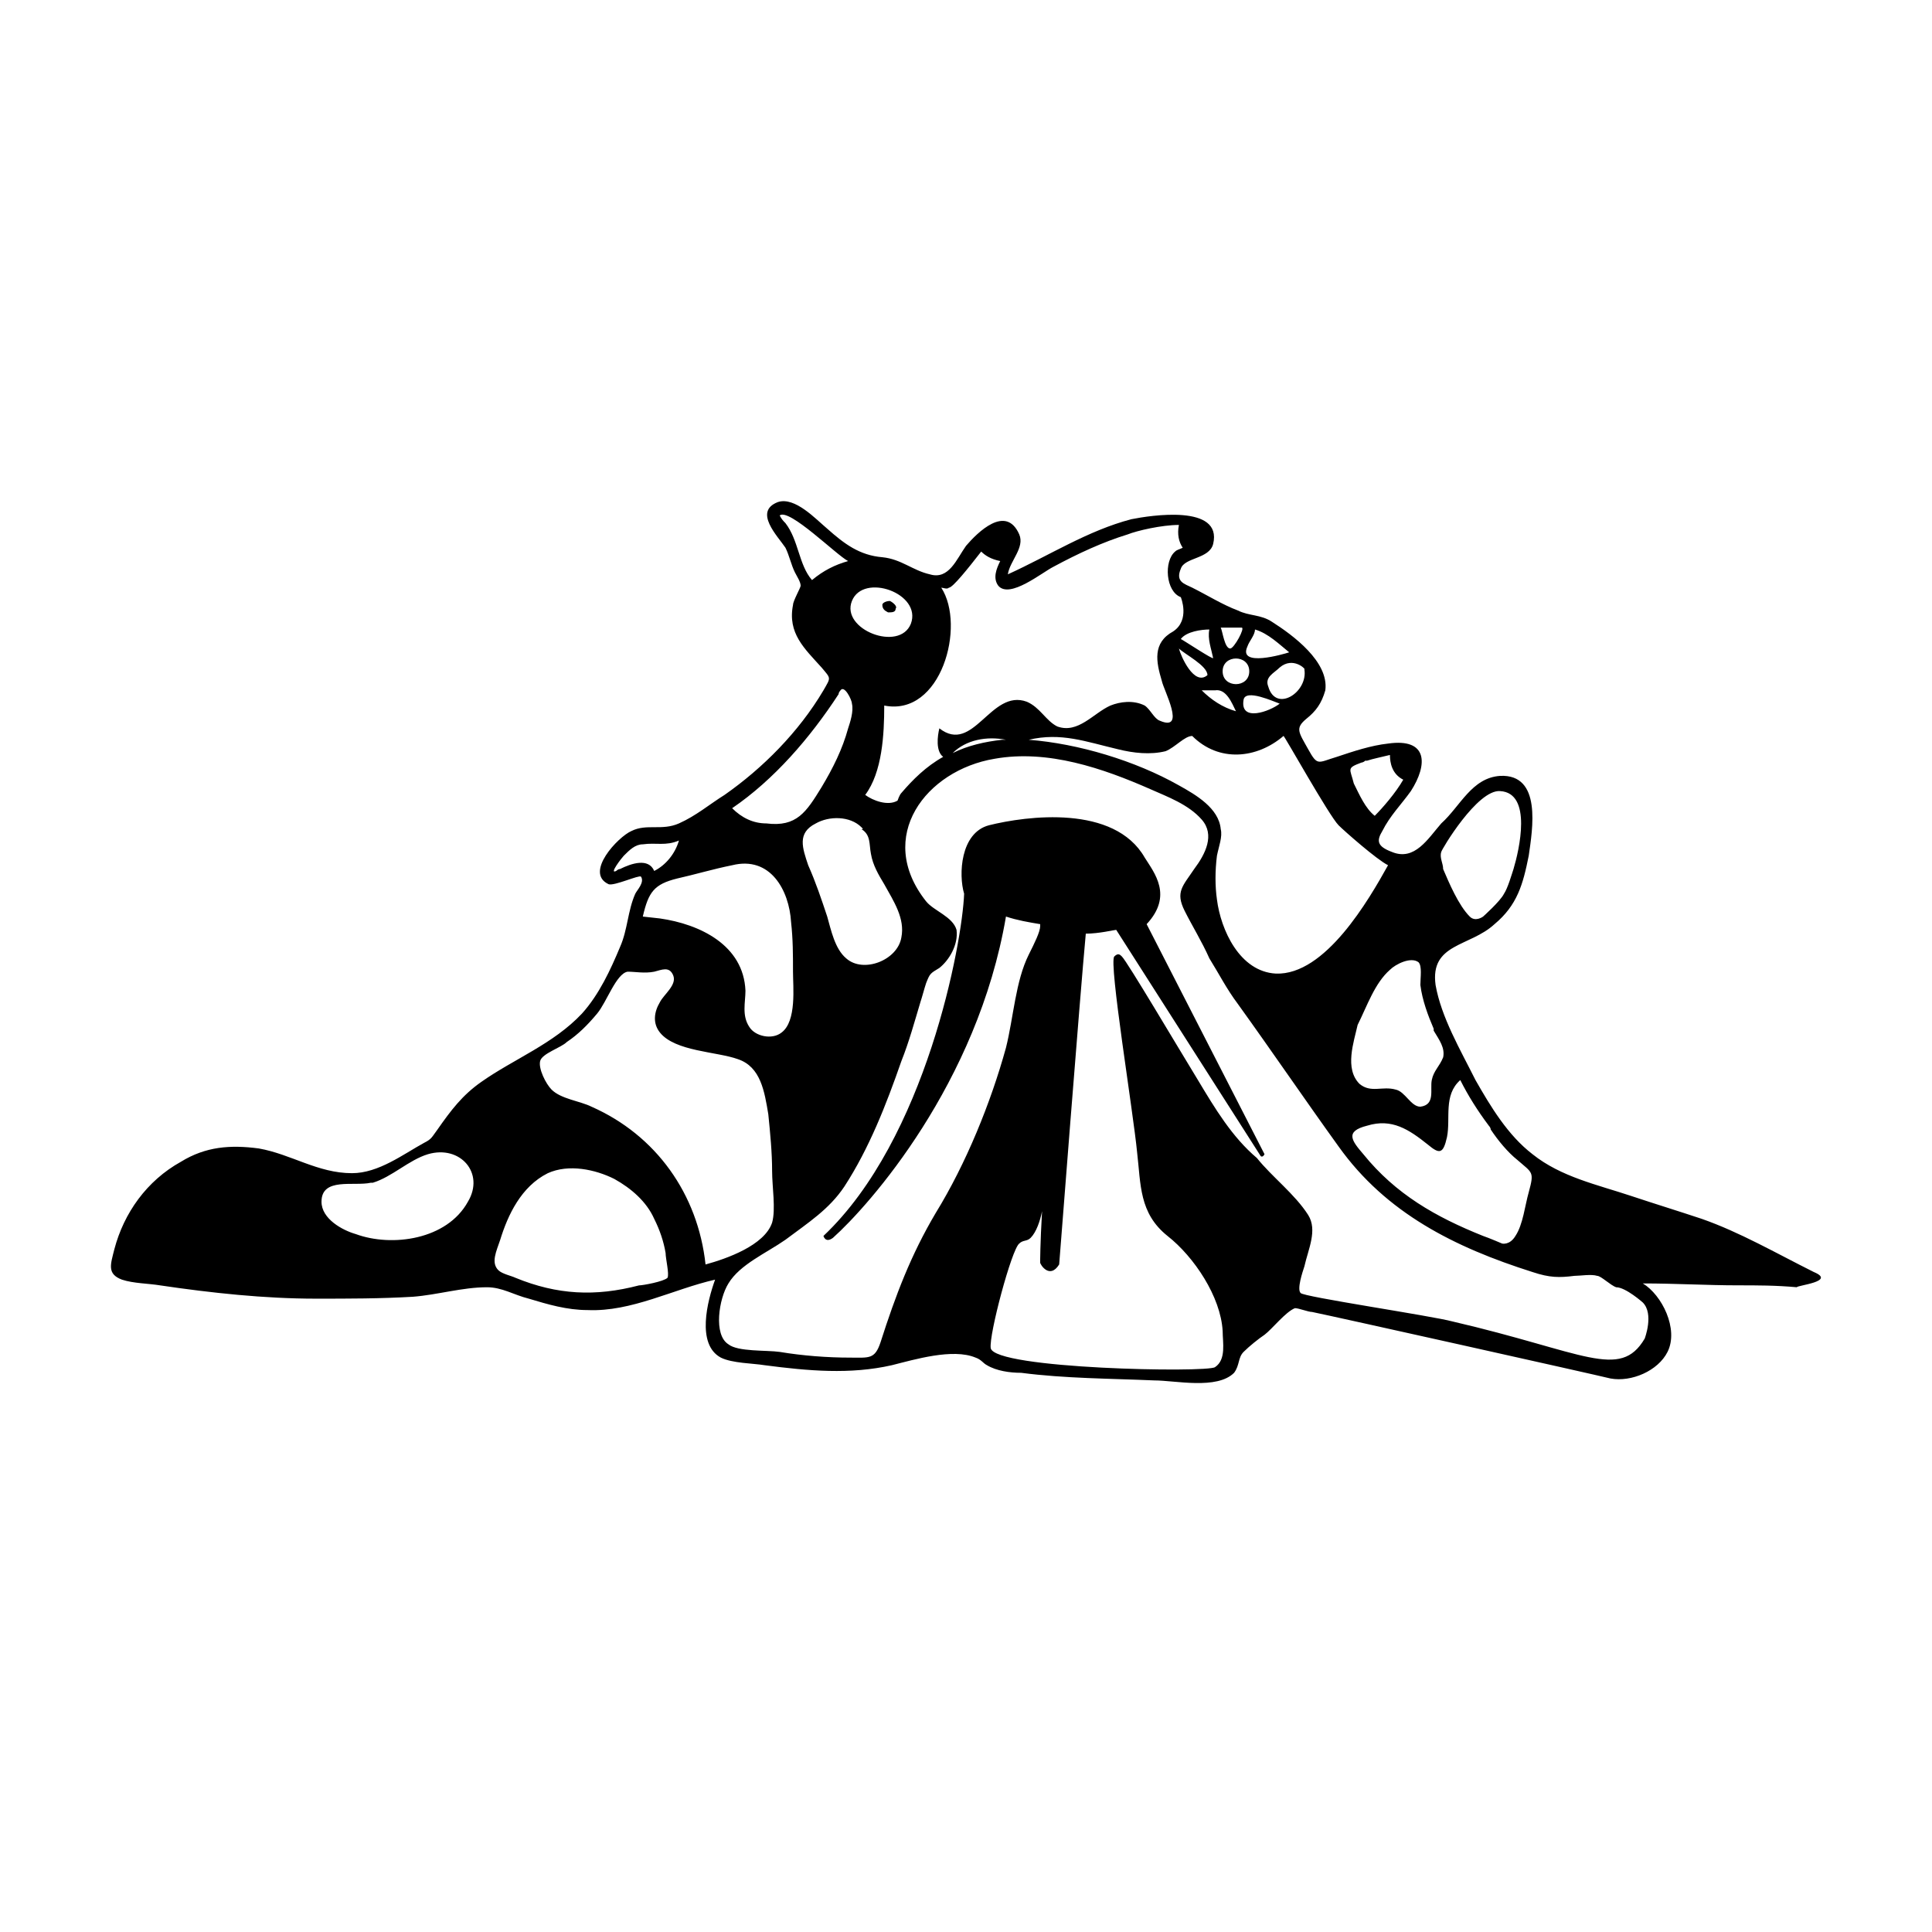 <?xml version="1.0" encoding="UTF-8"?>
<!-- Uploaded to: ICON Repo, www.iconrepo.com, Generator: ICON Repo Mixer Tools -->
<svg fill="#000000" width="800px" height="800px" version="1.1" viewBox="144 144 512 512" xmlns="http://www.w3.org/2000/svg">
 <g>
  <path d="m381.36 305.28c0 1.008-1.008 1.008-2.016 1.008-1.008-0.504-1.512-1.008-1.512-2.016 0-0.504 1.008-1.008 2.016-1.008 1.008 0.504 2.016 1.512 1.512 2.016z"/>
  <path d="m624.7 481.11c-10.078-5.039-19.648-10.578-29.727-14.105-6.047-2.016-12.594-4.031-18.641-6.047-9.07-3.023-18.641-5.039-26.199-11.082-6.551-5.039-11.082-12.594-15.113-19.648-4.031-8.062-9.07-16.629-10.578-25.195-1.512-11.082 9.07-10.078 15.617-16.121 6.047-5.039 7.559-10.578 9.07-18.137 1.008-7.055 3.527-21.664-7.559-21.16-7.559 0.504-10.578 8.062-15.617 12.594-3.527 4.031-7.055 10.078-13.098 7.559-4.031-1.512-4.031-3.023-2.519-5.543 2.016-4.031 5.039-7.055 7.559-10.578 4.535-7.055 4.535-14.105-6.047-12.594-4.535 0.504-9.07 2.016-13.602 3.527-5.039 1.512-5.039 2.519-7.559-2.016s-3.527-5.543-0.504-8.062c2.519-2.016 4.031-4.031 5.039-7.559 1.008-7.559-8.566-14.609-14.105-18.137-3.023-2.016-6.047-1.512-9.07-3.023-4.031-1.512-8.062-4.031-12.09-6.047-2.016-1.008-4.535-1.512-3.023-5.039 1.008-3.023 7.559-2.519 8.566-6.551 2.519-10.578-16.625-7.559-21.664-6.551-11.586 3.023-21.664 9.574-32.746 14.609 0.504-3.527 4.535-7.055 3.023-10.578-3.527-8.062-11.082-0.504-14.105 3.023-2.519 3.527-4.535 9.07-9.574 7.559-4.535-1.008-7.559-4.031-12.594-4.535-6.047-0.504-10.078-3.527-14.609-7.559-3.023-2.519-8.566-8.566-13.098-7.055-6.551 2.519 0 9.07 2.016 12.09 1.008 2.016 1.512 4.535 2.519 6.551 0.504 1.008 1.512 2.519 1.512 3.527 0 0.504-2.016 4.031-2.016 5.039-1.512 7.559 3.023 11.586 7.559 16.625 2.519 3.023 2.519 2.519 0.504 6.047-6.551 11.082-16.121 20.656-26.199 27.711-4.031 2.519-7.559 5.543-12.09 7.559-4.535 2.016-8.566 0-12.594 2.016-3.527 1.512-12.594 11.082-6.047 14.105 1.512 0.504 8.062-2.519 8.566-2.016 1.008 1.512-1.008 3.527-1.512 4.535-2.016 4.535-2.016 9.574-4.031 14.105-2.519 6.047-5.543 12.594-10.078 17.633-7.559 8.062-18.137 12.09-26.703 18.137-5.039 3.527-8.062 7.559-11.586 12.594-1.512 2.016-1.512 2.519-3.527 3.527-5.543 3.023-12.09 8.062-19.145 8.062-9.07 0-16.121-5.039-24.688-6.551-7.559-1.008-14.105-0.504-20.656 3.527-9.07 5.039-15.113 13.602-17.633 23.176-1.008 4.031-2.016 6.551 2.016 8.062 3.023 1.008 7.055 1.008 10.078 1.512 13.602 2.016 27.711 3.527 41.312 3.527 8.566 0 17.129 0 25.695-0.504 6.551-0.504 13.098-2.519 19.648-2.519 4.031 0 7.055 2.016 11.082 3.023 5.039 1.512 10.078 3.023 15.617 3.023 11.586 0.504 22.672-5.543 33.754-8.062-2.016 5.543-5.039 17.129 1.512 20.656 3.023 1.512 8.566 1.512 11.586 2.016 11.586 1.512 22.672 2.519 33.754 0 6.047-1.512 16.121-4.535 22.168-2.016 1.512 0.504 2.016 1.512 3.023 2.016 2.519 1.512 6.047 2.016 9.07 2.016 11.586 1.512 23.68 1.512 35.266 2.016 5.543 0 16.625 2.519 21.16-2.016 1.512-2.016 1.008-4.031 2.519-5.543 1.512-1.512 4.031-3.527 5.543-4.535 2.016-1.512 5.543-6.047 8.062-7.055 1.008 0 3.527 1.008 4.535 1.008 5.039 1.008 75.066 16.625 79.098 17.633 5.543 1.008 12.594-2.016 15.113-7.055 3.023-6.047-1.512-15.113-6.551-18.137 8.566 0 17.129 0.504 25.191 0.504 5.039 0 10.078 0 15.617 0.504-0.012-0.5 10.566-1.504 4.523-4.023zm-98.75-111.34c0-0.504 9.574-16.625 15.617-16.121 8.566 0.504 5.039 15.617 3.527 20.656-0.504 1.512-1.512 5.039-2.519 6.551-1.008 2.016-5.543 6.047-5.543 6.047s-2.016 1.512-3.527 0c-3.023-3.023-5.543-9.07-7.055-12.594 0.004-1.516-1.004-3.027-0.5-4.539zm-257.95 92.703c-5.543 10.078-20.152 12.09-29.727 8.566-3.527-1.008-9.07-4.031-9.07-8.566 0-6.551 8.566-4.031 13.098-5.039h0.504c5.039-1.512 9.574-6.047 14.609-7.559 8.57-2.519 15.121 5.039 10.586 12.598zm262.99-32.246c2.016 4.031 4.535 8.062 7.559 12.09 0 0 0.504 0.504 0.504 1.008 2.016 3.023 4.535 6.047 7.055 8.062 4.031 3.527 4.535 3.023 3.023 8.566-1.008 3.527-1.512 8.566-3.527 11.586-1.512 2.519-3.527 2.016-3.527 2.016s-3.527-1.512-5.039-2.016c-12.594-5.039-23.176-11.082-31.738-21.664-3.023-3.527-5.039-6.047 1.008-7.559 6.551-2.016 11.082 1.008 16.121 5.039 3.023 2.519 4.031 2.519 5.039-2.016 1.004-5.035-1.012-11.082 3.523-15.113zm-18.641-29.219c1.512-1.512 5.543-3.527 7.559-2.016 1.008 1.008 0.504 4.031 0.504 6.047 0.504 4.031 2.016 8.062 3.527 11.586v0.504c1.512 2.519 3.023 4.535 2.519 7.055-1.008 2.519-2.519 3.527-3.023 6.047s1.008 6.551-3.023 7.055c-2.519 0-4.031-4.031-6.551-4.535-3.527-1.008-6.551 1.008-9.574-1.512-4.031-4.031-1.512-11.082-0.504-15.617 2.519-5.043 4.535-11.09 8.566-14.613zm-7.559-54.918s0.504 0 1.008-0.504h0.504c1.512-0.504 4.031-1.008 6.047-1.512 0 2.016 0.504 5.039 3.527 6.551-2.016 3.527-5.543 7.559-7.559 9.574-2.519-2.016-4.031-5.543-5.543-8.566-1.004-4.031-2.012-4.031 2.016-5.543zm-6.043 16.625c1.512 1.512 10.078 9.07 13.098 10.578-5.039 9.07-16.625 29.223-29.727 28.719-9.574-0.504-14.609-11.586-15.617-19.648-0.504-3.527-0.504-7.559 0-11.586 0.504-2.519 1.512-5.039 1.008-7.055-0.504-5.543-6.551-9.07-11.082-11.586-11.586-6.551-26.703-11.082-39.801-12.09 8.566-2.016 15.113 0.504 23.68 2.519 4.031 1.008 8.566 1.512 12.594 0.504 2.519-1.008 5.039-4.031 7.055-4.031 7.055 7.055 17.129 6.047 24.184 0-0.004-0.504 12.09 21.16 14.609 23.676zm-42.32-46.852c1.512 1.512 7.559 4.535 7.559 7.055-3.527 3.019-7.055-5.039-7.559-7.055zm17.129 13.602c0.504-3.023 8.062 0.504 9.574 1.008-2.519 2.016-10.582 5.039-9.574-1.008zm16.121-8.062c1.008 6.047-7.559 11.586-9.574 4.535-1.008-2.519 1.512-3.527 3.023-5.039 3.527-3.019 7.055 0.504 6.551 0.504zm-15.113-6.043v0c0.504-1.512 2.016-3.023 2.016-4.535 3.527 1.008 6.551 4.031 9.07 6.047-1.516 0.504-13.605 4.031-11.086-1.512zm0.504 6.547c0 4.535-7.055 4.535-7.055 0 0-4.531 7.055-4.531 7.055 0zm-2.016-11.586c1.008 0-2.016 5.543-3.023 5.543-1.512 0-2.016-4.535-2.519-5.543h5.543zm-1.512 22.168c-3.527-1.008-6.551-3.023-9.07-5.543h3.527c3.023-0.504 4.535 3.527 5.543 5.543zm-7.055-21.664c-0.504 2.519 0.504 5.039 1.008 7.559 0 0.504-7.559-4.535-8.566-5.039 1.516-2.016 5.547-2.519 7.559-2.519zm-71.035-11.082c0.504 0 1.512 0.504 2.016 0 1.008 0 5.039-5.039 8.566-9.574 1.008 1.008 2.519 2.016 5.039 2.519-1.008 2.016-2.016 4.535-0.504 6.551 3.023 3.527 11.586-3.527 14.609-5.039 6.551-3.527 13.098-6.551 19.648-8.566 2.519-1.008 9.07-2.519 13.602-2.519-0.504 2.519 0 4.535 1.008 6.047-1.008 0.504-1.512 0.504-2.016 1.008-3.023 2.519-2.519 10.578 1.512 12.09 0 0 2.519 6.047-2.016 9.07-5.543 3.023-4.535 8.062-3.023 13.098 0.504 2.519 6.551 13.602-0.504 10.578-1.512-0.504-2.519-3.023-4.031-4.031-3.023-1.512-6.551-1.008-9.07 0-4.535 2.016-8.566 7.559-14.105 5.543-3.023-1.512-4.535-5.039-8.062-6.551-9.574-3.527-14.105 14.105-23.176 7.055-0.504 2.016-1.008 6.047 1.008 7.559-4.535 2.519-8.062 6.047-11.082 9.574-0.504 0.504-1.008 2.016-1.008 2.016-2.519 1.512-6.551 0-8.566-1.512 4.535-6.047 5.039-16.121 5.039-23.68 15.117 3.023 21.668-21.16 15.117-31.234zm17.129 40.305h-1.008c-4.535 0.504-9.07 1.512-13.098 3.527 3.527-3.527 9.066-4.535 14.105-3.527zm-35.77 30.227c0.504 3.023 2.016 5.543 3.527 8.062 2.519 4.535 5.543 9.07 4.535 14.105-1.008 6.047-10.078 9.574-14.609 5.543-3.023-2.519-4.031-7.559-5.039-11.082-1.512-4.535-3.023-9.07-5.039-13.602-1.512-4.535-3.023-8.566 2.016-11.082 3.527-2.016 9.07-2.016 12.09 1.008 0.504 0.504 0.504 0.504 0 0.504 2.519 1.504 2.016 4.023 2.519 6.543zm-5.039-67.008c3.023-7.559 18.641-2.016 15.617 6.047-3.023 7.559-18.641 1.512-15.617-6.047zm-10.578-5.539c-3.527-4.031-3.527-10.578-7.055-15.113-0.504-0.504-1.008-1.008-1.512-2.016 2.519-2.016 15.113 10.578 18.137 12.09-3.527 1.008-6.551 2.519-9.57 5.039zm7.051 30.227c0-0.504 0.504-1.008 0.504-1.008 1.008-1.512 3.023 2.519 3.023 3.527 0.504 2.016-0.504 5.039-1.008 6.551-1.512 5.543-4.031 10.578-7.055 15.617-4.031 6.551-6.551 10.578-14.609 9.574-3.527 0-6.551-1.512-9.07-4.031 11.086-7.559 20.66-18.641 28.215-30.23zm-28.211 45.344c10.078-2.519 15.113 6.551 15.617 15.113 0.504 4.535 0.504 8.566 0.504 13.098 0 4.031 1.008 13.098-3.023 16.121-2.519 2.016-7.055 1.008-8.566-1.512-2.016-3.023-1.008-6.551-1.008-9.574-0.504-12.09-12.09-17.633-22.672-19.145l-4.531-0.5c1.512-6.551 3.023-8.566 9.07-10.078 4.531-1.004 9.57-2.516 14.609-3.523zm-29.727 1.008c-0.504 0-1.008 0.504-1.008 0.504-2.016 1.008 1.512-3.527 2.016-4.031 1.512-1.512 3.023-3.023 5.039-3.023 3.527-0.504 6.047 0.504 9.574-1.008-1.008 3.527-3.527 6.551-6.551 8.062-1.512-3.527-6.047-2.016-9.07-0.504zm12.598 108.32c-1.008 1.008-6.551 2.016-7.559 2.016-11.586 3.023-21.664 2.519-32.746-2.016-1.008-0.504-3.527-1.008-4.535-2.016-2.016-2.016-0.504-5.039 0.504-8.062 2.016-6.551 5.543-14.105 12.594-17.633 5.543-2.519 12.594-1.008 17.633 1.512 4.535 2.519 8.566 6.047 10.578 10.578 1.512 3.023 2.519 6.047 3.023 9.07 0.004 1.512 1.008 5.543 0.508 6.551zm10.074-3.527c-2.016-18.641-13.098-34.258-30.23-41.816-3.023-1.512-8.062-2.016-10.578-4.535-1.512-1.512-3.527-5.543-3.023-7.559 0.504-2.016 5.543-3.527 7.055-5.039 3.023-2.016 5.543-4.535 8.062-7.559 2.519-3.023 5.039-10.578 8.062-11.082 2.016 0 4.535 0.504 7.055 0 2.016-0.504 4.031-1.512 5.039 1.008 1.008 2.519-2.519 5.039-3.527 7.055-1.512 2.519-2.016 5.543 0 8.062 4.031 5.039 15.113 5.039 20.656 7.055 6.047 2.016 7.055 8.566 8.062 14.609 0.504 5.039 1.008 10.078 1.008 15.113 0 4.031 1.008 10.078 0 13.602-2.023 6.047-12.098 9.574-17.641 11.086zm248.38 10.074c3.023 3.023 0.504 9.574 0.504 9.574-6.551 11.082-16.121 3.527-50.883-4.535-5.543-1.512-39.801-6.551-40.305-7.559-1.008-1.008 0.504-5.543 1.008-7.055 1.008-4.535 3.527-9.574 1.008-13.602-3.527-5.543-9.574-10.078-13.602-15.113-6.555-5.543-11.09-13.098-15.621-20.656-5.543-9.07-18.641-31.234-20.152-32.746-0.504-0.504-1.008-1.008-2.016 0-1.512 1.512 5.039 41.312 6.047 51.891 1.008 8.566 0.504 16.121 8.062 22.168 7.055 5.543 14.105 16.121 14.609 25.191 0 3.023 1.008 7.559-2.016 9.574-2.016 1.512-58.441 0.504-59.449-5.039-0.504-3.527 5.543-26.199 7.559-27.711 1.008-1.008 2.016-0.504 3.023-1.512 1.512-1.512 2.519-4.535 3.023-7.055-0.504 8.566-0.504 13.602-0.504 13.602 0 0.504 2.519 4.535 5.039 0.504 0 0 5.543-71.539 7.055-87.664 3.527 0 7.559-1.008 8.062-1.008l38.289 59.953s0.504 0.504 1.008-0.504l-31.234-60.961c7.055-7.559 2.016-13.602-0.504-17.633-8.062-14.105-31.234-11.082-41.312-8.566-7.559 2.016-8.062 13.098-6.551 18.137-0.504 13.098-10.078 64.992-37.281 90.688 0 0 0.504 2.016 2.519 0.504 9.574-8.566 38.289-40.809 45.848-85.145 3.023 1.008 6.047 1.512 9.07 2.016v0.504c0 1.512-1.512 4.535-3.023 7.559-3.527 7.055-4.031 16.625-6.047 24.688-4.031 14.609-10.578 30.73-18.641 43.832-6.551 11.082-10.578 21.664-14.609 34.258-1.512 4.535-3.023 4.031-8.062 4.031-6.047 0-12.594-0.504-18.641-1.512-3.527-0.504-11.082 0-13.602-2.016-4.031-2.519-2.519-12.09 0-16.121 3.023-5.039 10.078-8.062 15.113-11.586 6.047-4.535 11.586-8.062 15.617-14.105 6.551-10.078 11.082-21.664 15.113-33.25 2.016-5.039 3.527-10.578 5.039-15.617 0.504-1.512 1.008-3.527 1.512-5.039 1.008-2.519 1.008-2.519 3.527-4.031 2.519-2.016 5.039-6.047 4.535-10.078-1.008-3.527-6.047-5.039-8.062-7.559-13.602-17.129 0-34.762 18.137-37.785 14.105-2.519 28.719 2.519 41.312 8.062 4.535 2.016 10.078 4.031 13.602 8.062 3.527 4.031 1.008 9.07-2.016 13.098-3.023 4.535-5.039 6.047-2.519 11.082 2.016 4.031 4.535 8.062 6.551 12.594 2.519 4.031 4.535 8.062 7.559 12.09 9.07 12.594 17.633 25.191 26.703 37.785 12.594 17.633 30.73 26.703 51.387 33.25 4.535 1.512 7.055 1.512 11.082 1.008 1.512 0 4.535-0.504 6.047 0 1.008 0 3.527 2.519 5.039 3.023 2.508 0.004 7.043 4.035 7.043 4.035z"/>
 </g>
</svg>